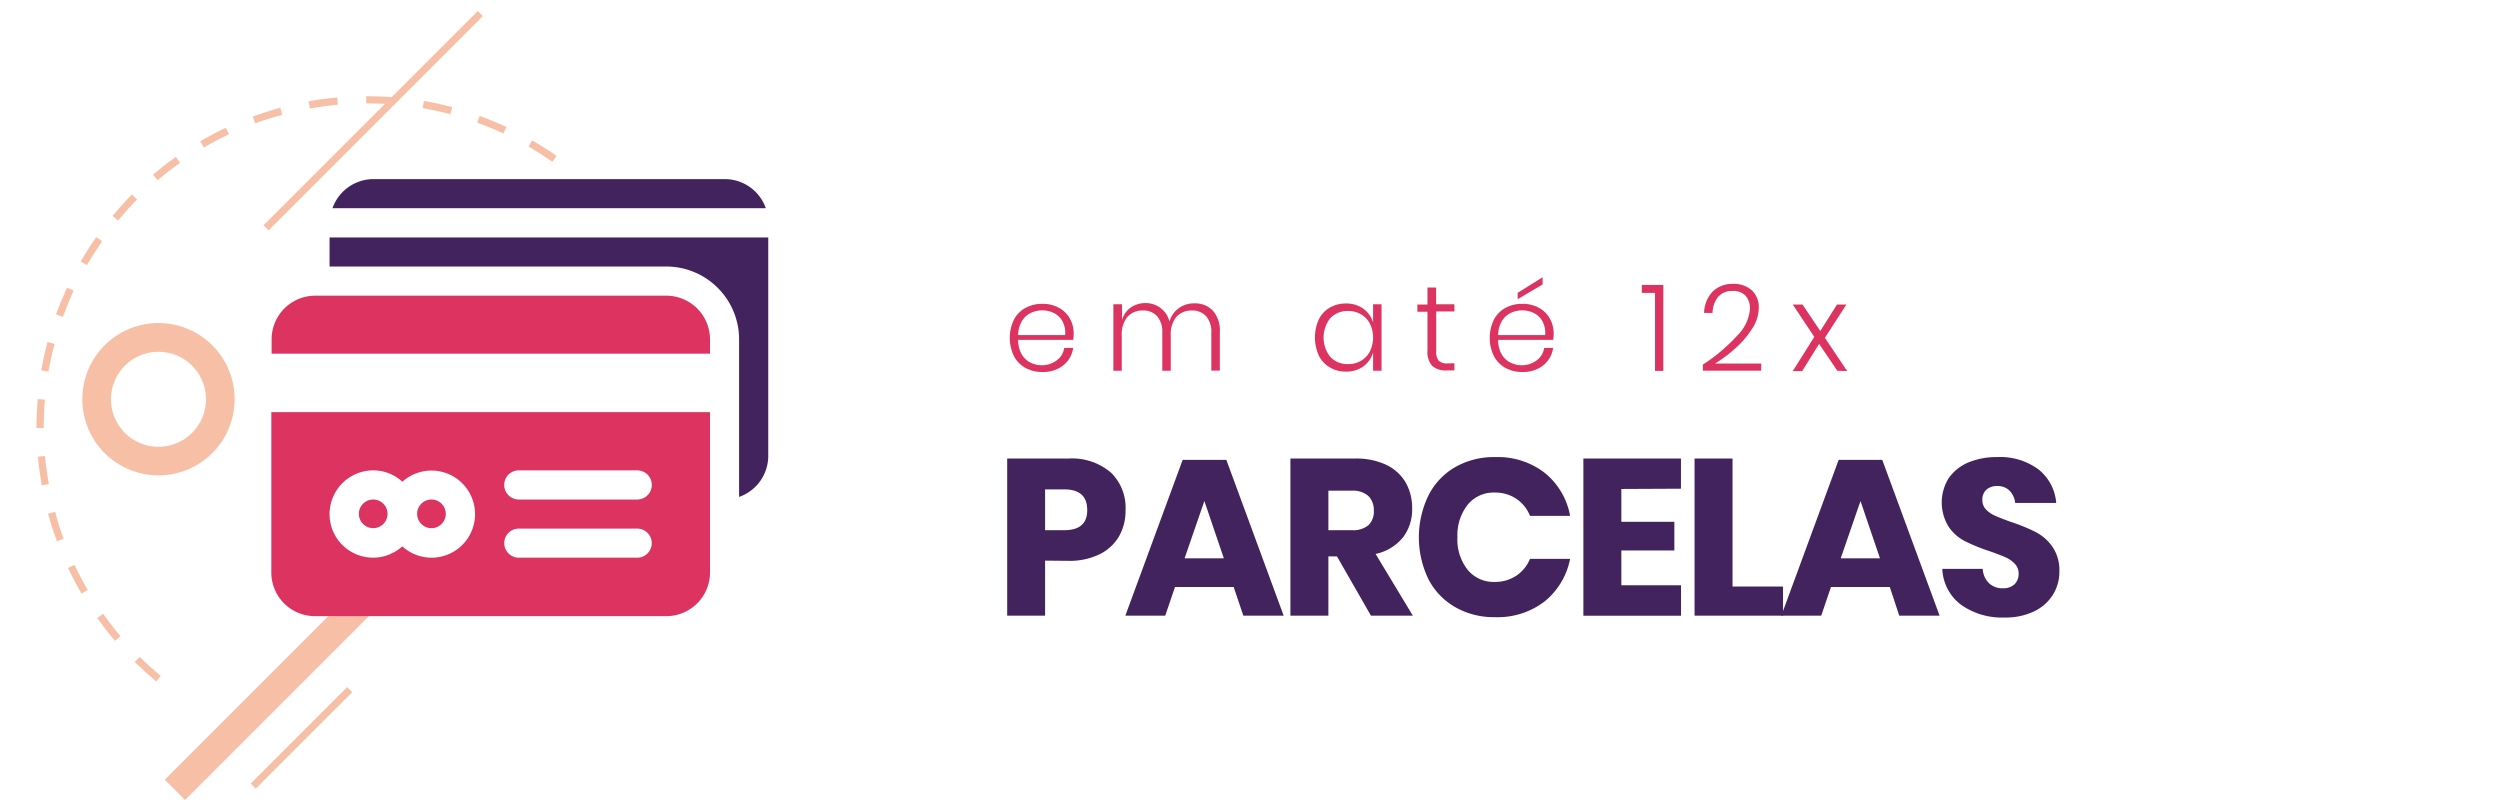 <svg xmlns="http://www.w3.org/2000/svg" viewBox="0 0 348.94 111.66"><defs><style>.cls-1{fill:#f7bfa5;}.cls-2{fill:#42235d;}.cls-3{fill:#dc3360;}.cls-4{fill:none;}</style></defs><title>b-parcelas</title><g id="Camada_2" data-name="Camada 2"><g id="Camada_1-2" data-name="Camada 1"><path class="cls-1" d="M22.12,66.35A10.63,10.63,0,1,1,32.75,55.72,10.64,10.64,0,0,1,22.12,66.35Zm0-17.25a6.63,6.63,0,1,0,6.63,6.62A6.63,6.63,0,0,0,22.12,49.1Z"></path><rect class="cls-1" x="17.83" y="92.36" width="44.92" height="4" transform="translate(-54.92 56.13) rotate(-45)"></rect><rect class="cls-1" x="32.57" y="102.49" width="19.03" height="1" transform="translate(-60.5 59.92) rotate(-45)"></rect><path class="cls-1" d="M16.47,30.78l-.77-.64c.86-1,1.78-2.05,2.71-3l.72.7C18.21,28.77,17.32,29.76,16.47,30.78ZM22,25.15l-.64-.76c1-.87,2.09-1.71,3.19-2.49l.58.82C24.07,23.48,23,24.3,22,25.15Zm55.11-2.57c-1.08-.75-2.2-1.47-3.34-2.12l.5-.87c1.16.67,2.31,1.4,3.41,2.17Zm-48.66-2-.5-.87c1.16-.67,2.36-1.31,3.58-1.88l.42.9C30.78,19.3,29.6,19.91,28.47,20.58Zm41.82-1.95c-1.2-.56-2.42-1.06-3.66-1.51l.34-.94c1.26.45,2.52,1,3.74,1.54ZM35.62,17.21l-.34-.94c1.26-.47,2.56-.88,3.85-1.23l.26,1C38.13,16.35,36.86,16.75,35.62,17.21Zm27.24-1.27c-1.27-.34-2.57-.62-3.87-.85l.18-1c1.32.23,2.65.52,3.94.86Zm-19.61-.8-.18-1c1.32-.24,2.67-.42,4-.54l.09,1C45.86,14.73,44.54,14.91,43.25,15.14Zm11.82-.55c-1.26-.11-2.54-.16-3.8-.16h-.15v-1h.15c1.29,0,2.6.05,3.89.16Z"></path><path class="cls-1" d="M21.8,95.11c-1-.86-2-1.77-3-2.71l.7-.71c.93.92,1.92,1.81,2.93,2.65Zm-5.75-5.67c-.87-1-1.7-2.1-2.48-3.19l.82-.58c.76,1.07,1.57,2.12,2.42,3.12Zm-4.67-6.59c-.68-1.16-1.31-2.36-1.88-3.58l.9-.43c.56,1.19,1.18,2.37,1.84,3.5ZM7.94,75.54c-.47-1.27-.88-2.56-1.23-3.85l1-.26C8,72.69,8.42,74,8.88,75.19Zm-2.12-7.8c-.23-1.31-.41-2.66-.54-4l1-.09c.12,1.31.3,2.63.53,3.92Zm.27-8h-1v-.15c0-1.29.06-2.6.17-3.89l1,.08c-.1,1.27-.16,2.55-.16,3.81Zm.67-7.88-1-.17c.23-1.32.52-2.65.87-3.95l1,.26C7.27,49.23,7,50.53,6.76,51.82Zm2-7.63-.94-.35c.45-1.26,1-2.51,1.54-3.73l.91.42C9.74,41.72,9.23,43,8.79,44.19ZM12.12,37l-.86-.5c.67-1.16,1.4-2.3,2.17-3.4l.82.57C13.5,34.77,12.78,35.89,12.12,37Z"></path><path class="cls-2" d="M145.87,78.25v7.68h-5.29V64h8.57A8.35,8.35,0,0,1,155.1,66a6.85,6.85,0,0,1,2,5.22,7.21,7.21,0,0,1-.91,3.64,6.39,6.39,0,0,1-2.71,2.5,9.54,9.54,0,0,1-4.37.92Zm5.88-7.06q0-2.88-3.19-2.88h-2.69V74h2.69Q151.76,74,151.75,71.19Z"></path><path class="cls-2" d="M172.19,81.93H164l-1.36,4h-5.57l8-21.74h6.1l8,21.74h-5.63Zm-1.37-4-2.72-8-2.76,8Z"></path><path class="cls-2" d="M191.35,85.93l-4.74-8.27h-1.2v8.27h-5.3V64h9a9.88,9.88,0,0,1,4.4.89,6.2,6.2,0,0,1,2.69,2.46,7.08,7.08,0,0,1,.9,3.58A6.42,6.42,0,0,1,195.83,75,6.77,6.77,0,0,1,192,77.32l5.2,8.61ZM185.41,74h3.28a3.32,3.32,0,0,0,2.32-.7,2.66,2.66,0,0,0,.74-2.06,2.73,2.73,0,0,0-.75-2,3.18,3.18,0,0,0-2.31-.75h-3.28Z"></path><path class="cls-2" d="M215.61,66A10,10,0,0,1,219.15,72h-5.6a5.16,5.16,0,0,0-1.9-2.38,5.33,5.33,0,0,0-3.05-.87,4.66,4.66,0,0,0-3.75,1.7A6.9,6.9,0,0,0,203.42,75a6.79,6.79,0,0,0,1.43,4.53,4.66,4.66,0,0,0,3.75,1.69,5.33,5.33,0,0,0,3.05-.87,5.19,5.19,0,0,0,1.9-2.35h5.6a10.14,10.14,0,0,1-3.54,5.93,10.71,10.71,0,0,1-6.92,2.21,10.86,10.86,0,0,1-5.6-1.41,9.54,9.54,0,0,1-3.74-3.94,13.45,13.45,0,0,1,0-11.58,9.5,9.5,0,0,1,3.74-4,10.86,10.86,0,0,1,5.6-1.41A10.7,10.7,0,0,1,215.61,66Z"></path><path class="cls-2" d="M226.3,68.25v4.58h7.4v4h-7.4v4.86h8.33v4.25H221V64h13.62v4.21Z"></path><path class="cls-2" d="M241.82,81.87h7.05v4.06H236.52V64h5.3Z"></path><path class="cls-2" d="M263.77,81.93h-8.21l-1.36,4h-5.57l8-21.74h6.09l8,21.74h-5.63Zm-1.37-4-2.72-8-2.76,8Z"></path><path class="cls-2" d="M286.54,83a6.21,6.21,0,0,1-2.6,2.32,9.18,9.18,0,0,1-4.17.87,9.87,9.87,0,0,1-6.07-1.79,6.56,6.56,0,0,1-2.6-5h5.64a3,3,0,0,0,.88,2,2.7,2.7,0,0,0,1.94.71,2.26,2.26,0,0,0,1.61-.55,2,2,0,0,0,.58-1.49,1.91,1.91,0,0,0-.54-1.39,4.2,4.2,0,0,0-1.34-.92c-.54-.23-1.28-.52-2.23-.85a24.93,24.93,0,0,1-3.39-1.38,6.16,6.16,0,0,1-2.26-2,6.43,6.43,0,0,1,0-6.79,6.37,6.37,0,0,1,2.74-2.19,10.13,10.13,0,0,1,4-.75,9,9,0,0,1,5.81,1.73A6.65,6.65,0,0,1,287,70.2h-5.73a2.91,2.91,0,0,0-.79-1.72,2.34,2.34,0,0,0-1.72-.64,2.21,2.21,0,0,0-1.5.5,1.83,1.83,0,0,0-.57,1.45,1.85,1.85,0,0,0,.51,1.32,3.84,3.84,0,0,0,1.28.88c.52.23,1.26.52,2.23.87a24.31,24.31,0,0,1,3.44,1.41,6.49,6.49,0,0,1,2.29,2,5.76,5.76,0,0,1,1,3.46A6,6,0,0,1,286.54,83Z"></path><path class="cls-3" d="M147.54,50.26a2.59,2.59,0,0,0,1-1.7h1.25A3.77,3.77,0,0,1,148.4,51a4.5,4.5,0,0,1-2.92.92,4.75,4.75,0,0,1-2.35-.57,3.94,3.94,0,0,1-1.61-1.65,5.85,5.85,0,0,1,0-5.08,3.86,3.86,0,0,1,1.61-1.64,4.75,4.75,0,0,1,2.35-.57,4.62,4.62,0,0,1,2.35.57,3.77,3.77,0,0,1,1.52,1.52,4.29,4.29,0,0,1,.51,2.07,5.75,5.75,0,0,1-.06.87h-7.69a4,4,0,0,0,.49,2,2.93,2.93,0,0,0,1.21,1.16,3.58,3.58,0,0,0,1.62.38A3.45,3.45,0,0,0,147.54,50.26Zm-3.71-6.56a2.94,2.94,0,0,0-1.21,1.14,3.91,3.91,0,0,0-.51,1.93h6.56a3.44,3.44,0,0,0-.37-1.92,2.75,2.75,0,0,0-1.19-1.15,3.59,3.59,0,0,0-1.63-.38A3.64,3.64,0,0,0,143.83,43.7Z"></path><path class="cls-3" d="M169.26,43.33a4.15,4.15,0,0,1,1,3v5.4h-1.19V46.43a3.31,3.31,0,0,0-.72-2.29,2.57,2.57,0,0,0-2-.8,2.8,2.8,0,0,0-2.15.88,3.79,3.79,0,0,0-.79,2.61v4.92h-1.18V46.43a3.31,3.31,0,0,0-.72-2.29,2.54,2.54,0,0,0-2-.8,2.77,2.77,0,0,0-2.14.88,3.79,3.79,0,0,0-.8,2.61v4.92H155.4V42.47h1.21v2.21a3.11,3.11,0,0,1,1.23-1.77,3.65,3.65,0,0,1,2.07-.61A3.45,3.45,0,0,1,162,43a3.34,3.34,0,0,1,1.23,1.9A3.39,3.39,0,0,1,164.55,43a3.58,3.58,0,0,1,2.12-.66A3.45,3.45,0,0,1,169.26,43.33Z"></path><path class="cls-3" d="M190.29,43.09A3.67,3.67,0,0,1,191.65,45V42.47h1.18v9.28h-1.18V49.2a3.7,3.7,0,0,1-1.36,1.94,4,4,0,0,1-2.41.73,4.34,4.34,0,0,1-2.25-.58,3.93,3.93,0,0,1-1.55-1.65,6.12,6.12,0,0,1,0-5.07,3.82,3.82,0,0,1,1.54-1.64,4.44,4.44,0,0,1,2.26-.57A4,4,0,0,1,190.29,43.09Zm-4.61,1.31a4.38,4.38,0,0,0,0,5.42,3.27,3.27,0,0,0,2.51,1,3.41,3.41,0,0,0,1.77-.46,3.24,3.24,0,0,0,1.24-1.3,4.43,4.43,0,0,0,0-3.89,3.17,3.17,0,0,0-1.24-1.3,3.41,3.41,0,0,0-1.77-.46A3.3,3.3,0,0,0,185.68,44.4Z"></path><path class="cls-3" d="M203,50.7v1h-1.1a2.82,2.82,0,0,1-2-.63,2.93,2.93,0,0,1-.66-2.15V43.51h-1.41v-1h1.41V40.13h1.21v2.34H203v1h-2.54V49a2,2,0,0,0,.35,1.35,1.71,1.71,0,0,0,1.26.37Z"></path><path class="cls-3" d="M214.53,50.26a2.59,2.59,0,0,0,1-1.7h1.25A3.77,3.77,0,0,1,215.39,51a4.5,4.5,0,0,1-2.92.92,4.75,4.75,0,0,1-2.35-.57,4,4,0,0,1-1.61-1.65,5.85,5.85,0,0,1,0-5.08,3.92,3.92,0,0,1,1.61-1.64,4.75,4.75,0,0,1,2.35-.57,4.62,4.62,0,0,1,2.35.57,3.77,3.77,0,0,1,1.52,1.52,4.3,4.3,0,0,1,.52,2.07,5.68,5.68,0,0,1-.07.87h-7.68a3.92,3.92,0,0,0,.48,2,2.89,2.89,0,0,0,1.22,1.16,3.5,3.5,0,0,0,1.61.38A3.45,3.45,0,0,0,214.53,50.26Zm-3.71-6.56a2.94,2.94,0,0,0-1.21,1.14,3.91,3.91,0,0,0-.5,1.93h6.56a3.44,3.44,0,0,0-.38-1.92,2.75,2.75,0,0,0-1.19-1.15,3.59,3.59,0,0,0-1.63-.38A3.64,3.64,0,0,0,210.82,43.7Zm4.49-4-3.48,2.06v-.89l3.48-2.17Z"></path><path class="cls-3" d="M229.16,40.88V39.77h3v12H231V40.88Z"></path><path class="cls-3" d="M242.46,46.86a5.88,5.88,0,0,0,1.79-3.76,2.68,2.68,0,0,0-.58-1.79,2.3,2.3,0,0,0-1.87-.69,2.47,2.47,0,0,0-2,.83,3.68,3.68,0,0,0-.77,2.23h-1.18a4.47,4.47,0,0,1,1.21-3,3.93,3.93,0,0,1,2.84-1.06,3.77,3.77,0,0,1,2.58.87,3.18,3.18,0,0,1,1,2.53,5.31,5.31,0,0,1-.94,2.88,12.9,12.9,0,0,1-2.33,2.72,19.14,19.14,0,0,1-2.83,2.12h6.44v1h-8.14v-.85A24.62,24.62,0,0,0,242.46,46.86Z"></path><path class="cls-3" d="M256.45,51.75,253.9,48l-2.36,3.79h-1.31l3-4.77-3-4.51h1.36l2.48,3.69,2.33-3.69h1.31l-3,4.64,3.11,4.64Z"></path><rect class="cls-1" x="30.94" y="16.34" width="42.29" height="1" transform="translate(3.35 41.77) rotate(-45)"></rect><path class="cls-2" d="M101.13,25h-49a6.07,6.07,0,0,0-5.72,4.06h60.48A6.07,6.07,0,0,0,101.13,25Z"></path><path class="cls-2" d="M46,33.14V37.2H93a10.17,10.17,0,0,1,10.16,10.16v22a6.08,6.08,0,0,0,4.07-5.72V33.14Z"></path><path class="cls-3" d="M93,41.27H44a6.09,6.09,0,0,0-6.09,6.09v2H99.1v-2A6.1,6.1,0,0,0,93,41.27Z"></path><path class="cls-3" d="M52.09,69.72a2,2,0,1,0,2,2A2,2,0,0,0,52.09,69.72Z"></path><path class="cls-3" d="M60.22,69.72a2,2,0,1,0,2,2A2,2,0,0,0,60.22,69.72Z"></path><path class="cls-3" d="M37.87,57.52V79.88A6.09,6.09,0,0,0,44,86H93a6.1,6.1,0,0,0,6.1-6.09V57.52ZM60.22,77.84a6.09,6.09,0,0,1-4.07-1.58A6.07,6.07,0,0,1,46,71.75a6.11,6.11,0,0,1,6.1-6.1,6,6,0,0,1,4.06,1.59,6.08,6.08,0,1,1,4.07,10.6Zm28.72,0H72.41a2,2,0,0,1,0-4.06H88.94a2,2,0,0,1,0,4.06Zm0-8.12H72.41a2,2,0,0,1,0-4.07H88.94a2,2,0,0,1,0,4.07Z"></path><rect class="cls-4" width="348.94" height="111.32"></rect></g></g></svg>